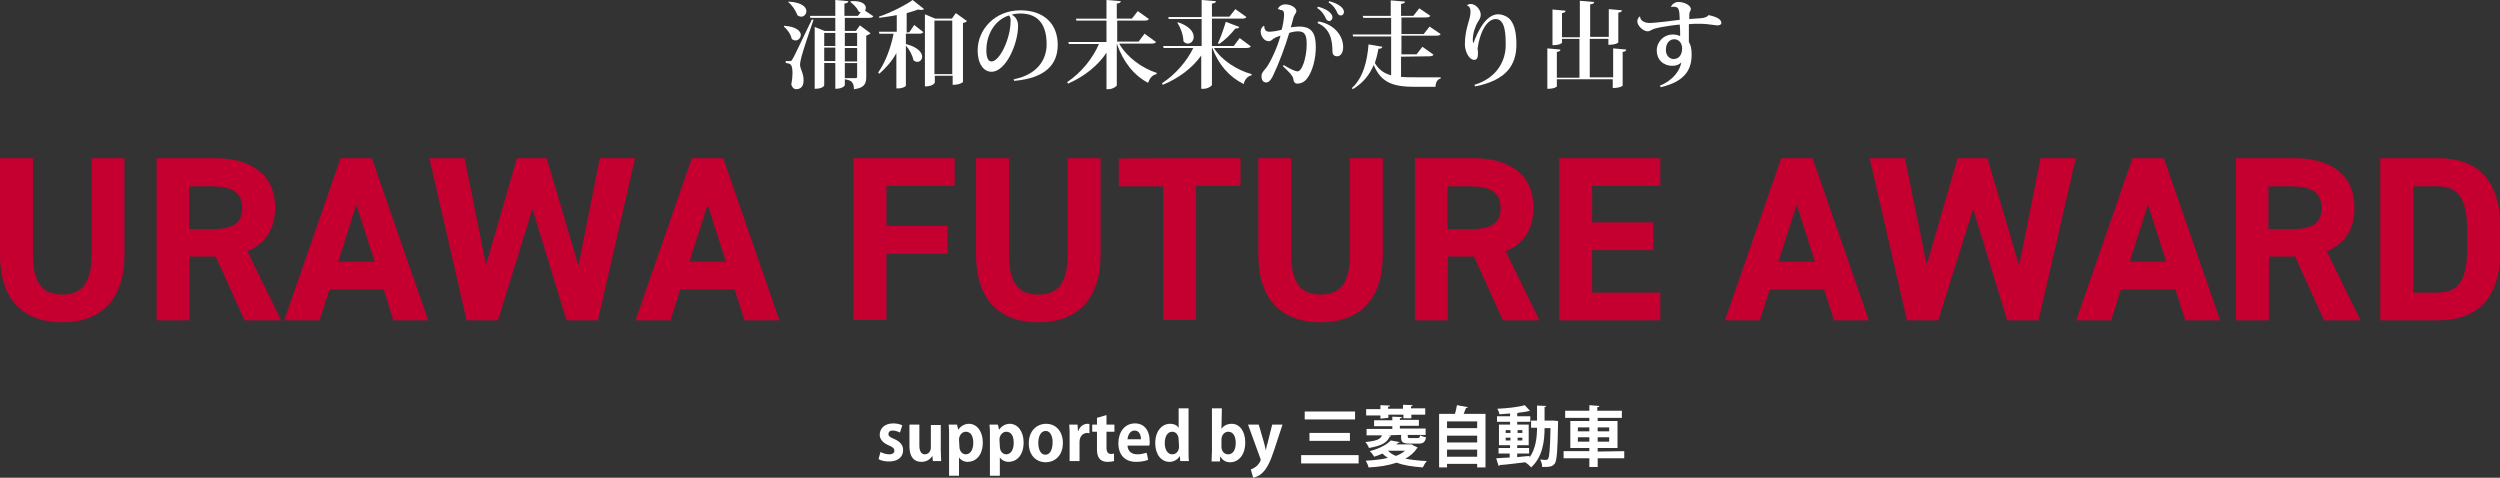 <?xml version="1.0" encoding="utf-8"?>
<!-- Generator: Adobe Illustrator 26.2.1, SVG Export Plug-In . SVG Version: 6.00 Build 0)  -->
<svg version="1.1" id="レイヤー_1" xmlns="http://www.w3.org/2000/svg" xmlns:xlink="http://www.w3.org/1999/xlink" x="0px"
	 y="0px" viewBox="0 0 630.6 120.5" style="enable-background:new 0 0 630.6 120.5;" xml:space="preserve">
<rect x="0" y="0" width="630.6" height="120.5" fill="#333333" stroke="none"/>
<style type="text/css">
	.st0{fill:#C50030;}
	.st1{fill:#FFFFFF;}
</style>
<g id="a">
</g>
<g id="b">
	<g id="c">
		<g>
			<path class="st0" d="M31.4,39.9v24.3c0,12.1-6.6,17.1-15.7,17.1S0,76.3,0,64.3V39.9h8.3v24.3c0,7,2.3,10.1,7.4,10.1
				s7.4-3.1,7.4-10.1V39.9H31.4L31.4,39.9z"/>
			<path class="st0" d="M61.7,80.8l-7.3-16.1h-6.6v16.1h-8.3V39.9h14.6c9.4,0,15.3,4.2,15.3,12.5c0,5.5-2.6,9.1-7,11l8.5,17.4
				L61.7,80.8L61.7,80.8z M53.3,57.8c4.9,0,7.8-1.1,7.8-5.3S58.2,47,53.3,47h-5.6v10.8C47.7,57.8,53.3,57.8,53.3,57.8z"/>
			<path class="st0" d="M71.7,80.8l14.2-40.9h7.9l14.2,40.9h-8.8L96.8,73H83.1l-2.5,7.8C80.6,80.8,71.7,80.8,71.7,80.8z M85.3,66
				h9.2l-4.6-14.4C89.9,51.7,85.3,66,85.3,66z"/>
			<path class="st0" d="M125.6,80.8h-7.9l-9.4-40.9h8.9l5.4,26.9l7.8-26.9h7.5l8,27.1l5.4-27.1h8.9l-9.4,40.9h-7.9l-8.6-28.1
				L125.6,80.8L125.6,80.8z"/>
			<path class="st0" d="M160.3,80.8l14.2-40.9h7.9l14.2,40.9h-8.8l-2.5-7.8h-13.7l-2.5,7.8H160.3L160.3,80.8z M173.9,66h9.2
				l-4.6-14.4L173.9,66L173.9,66z"/>
			<path class="st0" d="M240.8,39.9v7h-17.2v10.1H239v7h-15.4v16.7h-8.3V39.9H240.8L240.8,39.9z"/>
			<path class="st0" d="M277.6,39.9v24.3c0,12.1-6.6,17.1-15.7,17.1s-15.7-5-15.7-17.1V39.9h8.3v24.3c0,7,2.3,10.1,7.4,10.1
				s7.4-3.1,7.4-10.1V39.9L277.6,39.9L277.6,39.9z"/>
			<path class="st0" d="M312.9,39.9v7h-11.2v33.8h-8.3V47h-11.2v-7C282.1,39.9,312.9,39.9,312.9,39.9z"/>
			<path class="st0" d="M348.8,39.9v24.3c0,12.1-6.6,17.1-15.7,17.1s-15.7-5-15.7-17.1V39.9h8.3v24.3c0,7,2.3,10.1,7.4,10.1
				s7.4-3.1,7.4-10.1V39.9L348.8,39.9L348.8,39.9z"/>
			<path class="st0" d="M379.1,80.8l-7.3-16.1h-6.6v16.1h-8.3V39.9h14.6c9.4,0,15.3,4.2,15.3,12.5c0,5.5-2.5,9.1-7,11l8.5,17.4
				L379.1,80.8L379.1,80.8z M370.7,57.8c4.9,0,7.8-1.1,7.8-5.3s-2.8-5.5-7.8-5.5h-5.6v10.8C365.1,57.8,370.7,57.8,370.7,57.8z"/>
			<path class="st0" d="M418.8,39.9v7h-17.2v9.2H417v7h-15.4v10.7h17.2v7h-25.5V39.9H418.8z"/>
			<path class="st0" d="M435.1,80.8l14.2-40.9h7.9l14.2,40.9h-8.8l-2.5-7.8h-13.7l-2.5,7.8H435.1z M448.6,66h9.2l-4.6-14.4L448.6,66
				z"/>
			<path class="st0" d="M488.9,80.8H481l-9.4-40.9h8.9l5.5,26.9l7.8-26.9h7.5l8,27.1l5.4-27.1h8.9l-9.4,40.9h-7.9l-8.6-28.1
				L488.9,80.8L488.9,80.8z"/>
			<path class="st0" d="M523.7,80.8l14.2-40.9h7.9l14.2,40.9h-8.8l-2.5-7.8h-13.7l-2.5,7.8H523.7L523.7,80.8z M537.2,66h9.2
				l-4.6-14.4L537.2,66z"/>
			<path class="st0" d="M586.2,80.8l-7.3-16.1h-6.6v16.1h-8.3V39.9h14.6c9.4,0,15.3,4.2,15.3,12.5c0,5.5-2.5,9.1-7,11l8.5,17.4
				L586.2,80.8L586.2,80.8z M577.8,57.8c4.9,0,7.8-1.1,7.8-5.3s-2.8-5.5-7.8-5.5h-5.6v10.8C572.2,57.8,577.8,57.8,577.8,57.8z"/>
			<path class="st0" d="M600.4,80.8V39.9H615c9.2,0,15.7,4.7,15.7,17.8V63c0,13-6.5,17.8-15.7,17.8L600.4,80.8L600.4,80.8z
				 M622.3,63v-5.3c0-7-1.9-10.7-7.4-10.7h-6.2v26.8h6.2C620.5,73.8,622.3,70.1,622.3,63z"/>
		</g>
		<g>
			<path class="st1" d="M227,109.1c-0.4-0.2-1.1-0.5-1.8-0.5c-0.8,0-1.1,0.4-1.1,0.9s0.4,0.8,1.4,1.2c1.6,0.7,2.3,1.6,2.3,2.8
				c0,1.8-1.3,2.9-3.6,2.9c-1,0-2-0.2-2.6-0.6l0.5-1.8c0.5,0.3,1.4,0.6,2.2,0.6c0.9,0,1.3-0.4,1.3-0.9s-0.3-0.9-1.3-1.3
				c-1.7-0.7-2.4-1.7-2.4-2.7c0-1.7,1.3-2.9,3.4-2.9c0.9,0,1.8,0.2,2.3,0.5L227,109.1L227,109.1z"/>
			<path class="st1" d="M237.3,113.5c0,1.1,0.1,2.1,0.1,2.8h-2.1l-0.1-1.2h-0.1c-0.4,0.6-1.2,1.4-2.7,1.4c-1.8,0-3-1.2-3-3.9v-5.5
				h2.5v5.2c0,1.4,0.4,2.3,1.4,2.3c0.8,0,1.5-0.7,1.5-1.7v-5.7h2.5L237.3,113.5L237.3,113.5z"/>
			<path class="st1" d="M241.7,108.4c0.6-0.9,1.6-1.5,2.7-1.5c2,0,3.5,1.9,3.5,4.7c0,3.4-1.9,4.9-3.8,4.9c-1,0-1.8-0.5-2.2-1.1h0
				v4.6h-2.5v-9.9c0-1.2,0-2.2-0.1-3h2.1L241.7,108.4L241.7,108.4L241.7,108.4z M242,112.6c0,1.3,0.8,2,1.6,2c1.2,0,1.9-1.2,1.9-2.9
				s-0.6-2.8-1.9-2.8c-0.9,0-1.7,0.9-1.7,2L242,112.6L242,112.6z"/>
			<path class="st1" d="M252,108.4c0.6-0.9,1.6-1.5,2.7-1.5c2,0,3.5,1.9,3.5,4.7c0,3.4-1.9,4.9-3.8,4.9c-1,0-1.8-0.5-2.2-1.1h0v4.6
				h-2.5v-9.9c0-1.2,0-2.2-0.1-3h2.1L252,108.4L252,108.4z M252.2,112.6c0,1.3,0.8,2,1.6,2c1.2,0,1.9-1.2,1.9-2.9s-0.6-2.8-1.9-2.8
				c-0.9,0-1.7,0.9-1.7,2L252.2,112.6L252.2,112.6z"/>
			<path class="st1" d="M268.1,111.7c0,3.5-2.3,4.9-4.3,4.9c-2.5,0-4.3-1.8-4.3-4.8s1.9-4.9,4.4-4.9S268.1,108.9,268.1,111.7
				L268.1,111.7z M263.8,108.7c-1.4,0-1.9,1.6-1.9,3c0,1.7,0.6,3,1.8,3s1.8-1.4,1.8-3C265.6,110.3,265,108.7,263.8,108.7
				L263.8,108.7z"/>
			<path class="st1" d="M274.9,109.3c-0.2,0-0.4-0.1-0.6-0.1c-1.1,0-2,0.8-2,2.3v4.8h-2.5V110c0-1.2,0-2.1-0.1-2.9h2.1l0.1,1.6h0.1
				c0.4-1.2,1.4-1.8,2.3-1.8c0.2,0,0.4,0,0.5,0.1V109.3L274.9,109.3z"/>
			<path class="st1" d="M276.7,105.4l2.4-0.7v2.4h2v1.8h-2v4c0,1.1,0.4,1.6,1.1,1.6c0.4,0,0.5,0,0.8-0.1l0,1.9
				c-0.3,0.1-0.9,0.2-1.6,0.2c-2.7,0-2.7-2.3-2.7-3.3v-4.3h-1.2v-1.8h1.2V105.4L276.7,105.4z"/>
			<path class="st1" d="M289.6,116c-0.8,0.3-1.9,0.5-3,0.5c-2.9,0-4.5-1.8-4.5-4.7c0-2.7,1.5-5,4.2-5c2.2,0,3.7,1.6,3.7,4.6
				c0,0.4,0,0.7-0.1,1h-5.5c0.1,1.6,1.2,2.2,2.5,2.2c0.9,0,1.6-0.2,2.3-0.4C289.3,114.3,289.6,116,289.6,116z M287.8,110.8
				c0-1-0.4-2.2-1.6-2.2s-1.7,1.2-1.8,2.2H287.8z"/>
			<path class="st1" d="M299.8,113.7c0,0.9,0,2,0.1,2.6h-2.2l-0.1-1.3h0c-0.5,0.9-1.5,1.5-2.6,1.5c-2.1,0-3.6-1.9-3.6-4.7
				c0-3.2,1.8-4.9,3.7-4.9c1.1,0,1.9,0.4,2.2,1.1h0v-5h2.5L299.8,113.7L299.8,113.7z M297.3,110.9c0-1.3-0.8-2-1.6-2
				c-1.3,0-1.9,1.3-1.9,2.9s0.7,2.8,1.9,2.8c0.7,0,1.7-0.5,1.7-2L297.3,110.9L297.3,110.9z"/>
			<path class="st1" d="M308.1,108.2c0.5-0.8,1.4-1.3,2.6-1.3c2,0,3.4,1.9,3.4,4.7c0,3.4-1.9,5-3.8,5c-1,0-1.9-0.4-2.5-1.5h0
				l-0.1,1.3h-2.1c0-0.7,0.1-1.7,0.1-2.7V103h2.5L308.1,108.2L308.1,108.2L308.1,108.2z M308.1,112.7c0,1.1,0.7,1.9,1.7,1.9
				c1.2,0,1.9-1.1,1.9-2.9c0-1.6-0.6-2.8-1.9-2.8c-0.9,0-1.7,0.8-1.7,2V112.7z"/>
			<path class="st1" d="M323.5,107.1l-2.1,6.4c-1,3-1.8,4.6-2.9,5.7c-0.9,0.9-1.9,1.2-2.4,1.3l-0.6-2.1c0.4-0.1,0.9-0.4,1.3-0.7
				c0.8-0.6,1.2-1.5,1.2-1.7c0-0.1,0-0.2-0.1-0.4l-3.1-8.5h2.7l1.4,4.8c0.1,0.6,0.3,1.2,0.4,1.7h0c0.1-0.5,0.2-1.2,0.4-1.7l1.2-4.8
				L323.5,107.1L323.5,107.1z"/>
			<path class="st1" d="M328.2,114.8h14.5v2.1h-14.5V114.8z M329.1,103.8h12.7v2h-12.7V103.8z M330.3,109.2h10.2v2h-10.2V109.2z"/>
			<path class="st1" d="M350.1,109.8l0.8,0.1c0,0.1-0.2,0.2-0.4,0.3c-0.6,1.3-1.7,2.2-5.2,2.8c-0.1-0.4-0.6-1.2-0.9-1.5
				c2.9-0.3,3.8-0.7,4.2-1.7h-3.9v-1.6h6.5v-0.7h-4.6v-1.5h4.6v-0.9l2.4,0.1c0,0.2-0.1,0.3-0.5,0.3v0.4h4.8v1.5h-4.8v0.7h6.5v1.6
				h-4.5v0.4c0,0.4,0.1,0.4,0.7,0.4h1.8c0.4,0,0.5-0.1,0.6-0.7c0.3,0.2,1,0.4,1.5,0.5c-0.2,1.2-0.7,1.6-1.9,1.6h-2.2
				c-2.2,0-2.2-0.6-2.2-2.2L350.1,109.8L350.1,109.8L350.1,109.8z M356.2,112.2l1.4,0.7c0,0.1-0.1,0.2-0.2,0.2
				c-0.7,1.1-1.7,1.9-2.9,2.6c1.6,0.3,3.4,0.5,5.4,0.6c-0.4,0.4-0.8,1.2-1,1.6c-2.6-0.2-4.8-0.5-6.6-1.2c-2.1,0.7-4.5,1.1-7.1,1.2
				c-0.1-0.5-0.4-1.2-0.7-1.7c2-0.1,3.9-0.3,5.6-0.7c-0.5-0.3-1-0.7-1.4-1.1c-0.6,0.3-1.4,0.6-2.1,0.8c-0.2-0.4-0.7-1.1-1.1-1.4
				c2.6-0.7,4.4-1.7,5.3-2.7l2.2,0.4c0,0.2-0.2,0.2-0.4,0.2c-0.1,0.2-0.3,0.3-0.4,0.4h4L356.2,112.2L356.2,112.2z M348.2,105.6v-0.8
				h-3.6v-1.6h3.6v-1l2.4,0.1c0,0.2-0.1,0.3-0.5,0.3v0.5h3.8v-1l2.4,0.1c0,0.2-0.1,0.3-0.4,0.3v0.5h3.6v1.6H356v0.9h-2v-0.9h-3.8
				v0.8L348.2,105.6L348.2,105.6z M350.1,113.7L350.1,113.7c0.5,0.5,1.2,1,2,1.3c0.9-0.3,1.7-0.8,2.3-1.3L350.1,113.7L350.1,113.7z"
				/>
			<path class="st1" d="M370.3,102.7c-0.1,0.1-0.2,0.2-0.5,0.2c-0.2,0.4-0.4,1-0.6,1.5h5.5v13.5h-2.1V117H365v0.9h-2v-13.5h4
				c0.2-0.7,0.4-1.5,0.5-2.2L370.3,102.7L370.3,102.7z M372.6,106.3H365v1.7h7.6V106.3z M372.6,109.9H365v1.7h7.6V109.9z M365,115.2
				h7.6v-1.8H365V115.2z"/>
			<path class="st1" d="M392,106.1l1,0.1c0,0.2,0,0.4,0,0.6c-0.1,6.9-0.3,9.3-0.8,10.1c-0.6,0.8-1.2,0.9-3.2,0.9
				c0-0.6-0.2-1.3-0.5-1.9c0.6,0.1,1.2,0.1,1.5,0.1c0.2,0,0.4-0.1,0.5-0.3c0.3-0.4,0.5-2.4,0.6-7.7h-1.5c0,3.3-0.5,7.3-3.4,9.9
				c-0.3-0.4-1-1-1.5-1.3l0,0c-2.4,0.3-4.8,0.6-6.4,0.7c0,0.2-0.1,0.2-0.3,0.2l-0.6-1.9c0.9-0.1,2.1-0.1,3.4-0.2v-1H378V113h2.9
				v-0.7h-2.8v-5.2h2.8v-0.7h-3.3v-1.4h3.3v-0.7c-0.9,0.1-1.9,0.1-2.7,0.2c0-0.4-0.3-1-0.5-1.4c2.4-0.1,5.2-0.4,6.9-0.9l1.3,1.4
				c0,0-0.1,0.1-0.2,0.1c0,0-0.1,0-0.2,0c-0.7,0.2-1.6,0.3-2.5,0.4c-0.1,0.1-0.2,0.1-0.3,0.1v0.8h3.3v1.4h-3.3v0.7h2.9v5.2h-2.9v0.7
				h3v1.4h-3v0.9c1-0.1,2-0.2,3.1-0.3v0.4c1.6-2.2,1.9-5.2,1.9-7.5h-1.5v-1.8h1.5v-3.8l2.3,0.1c0,0.2-0.1,0.2-0.4,0.3v3.4h2
				L392,106.1L392,106.1z M379.8,108.5v0.7h1.2v-0.7H379.8z M379.8,111.1h1.2v-0.7h-1.2V111.1z M384,108.5h-1.2v0.7h1.2V108.5z
				 M384,111.1v-0.7h-1.2v0.7H384z"/>
			<path class="st1" d="M409.7,113.8v1.8H403v2.2h-2.1v-2.2h-6.5v-1.8h6.5V113h-4.8v-6.8h4.8v-0.8h-6.1v-1.8h6.1v-1.4l2.5,0.2
				c0,0.2-0.1,0.3-0.5,0.3v0.9h6.2v1.8H403v0.8h5v6.8h-5v0.9L409.7,113.8L409.7,113.8z M398,107.8v1h2.9v-1H398z M398,111.4h2.9
				v-1.1H398V111.4z M405.9,107.8H403v1h2.9V107.8z M405.9,111.4v-1.1H403v1.1H405.9z"/>
		</g>
		<g>
			<path class="st1" d="M197.8,6.5c3.1,0.2,4.2,1.4,4.2,2.3c0,0.7-0.6,1.4-1.3,1.4c-0.3,0-0.7-0.1-1-0.4c-0.2-1.1-1.1-2.4-2-3.1
				L197.8,6.5L197.8,6.5z M199.2,15.4c0.4,0,0.4,0,0.7-0.5c0.4-0.6,0.5-0.9,4.9-10l0.4,0.1c-1,2.8-2.7,8-3,9.2
				c-0.2,0.8-0.4,1.6-0.4,2.2c0.1,1.2,0.9,2,0.9,3.9c0,2.1-1.4,2.2-1.9,2.2c-0.5,0-1-0.4-1.2-1.2c0.2-1,0.3-2,0.3-2.8
				c0-2.3-0.5-2.5-1.7-2.6v-0.5C198.9,15.4,199.2,15.4,199.2,15.4L199.2,15.4L199.2,15.4z M198.9,0.4c3.4,0.2,4.5,1.4,4.5,2.4
				c0,0.8-0.6,1.4-1.3,1.4c-0.3,0-0.6-0.1-1-0.4c-0.4-1.2-1.3-2.5-2.3-3.3L198.9,0.4L198.9,0.4z M220.3,4.1
				c-0.2,0.3-0.5,0.4-1.1,0.4h-6.1v3.3h2.8l1-1.4l2.7,2c-0.2,0.2-0.6,0.4-1.1,0.6v10.4c0,1.6-0.4,2.8-3.1,3.1c0-2.1-1.1-2.3-2.3-2.5
				v1.5c0,0-0.4,0.9-2.4,0.9v-6.5h-2.8v5.6c0,0.1-0.3,0.9-2.4,0.9V6.8l2.5,1h2.7V4.5h-6.3L204.3,4h6.4V0l3.3,0.3
				c-0.1,0.3-0.2,0.5-1,0.6V4h3.4l0.7-0.9c-0.2,0-0.4-0.1-0.5-0.2c-0.4-0.9-1.3-1.8-2.1-2.4l0.1-0.2c2.8-0.2,3.8,0.8,3.8,1.7
				c0,0.2-0.1,0.5-0.2,0.7L220.3,4.1L220.3,4.1z M210.7,8.3h-2.8v3.3h2.8V8.3z M207.9,15.4h2.8v-3.4h-2.8V15.4z M216.2,8.3h-3.1v3.3
				h3.1V8.3z M213.1,12.1v3.4h3.1v-3.4H213.1z M213.1,19.7h2.7c0.3,0,0.4-0.1,0.4-0.4v-3.4h-3.1V19.7z"/>
			<path class="st1" d="M229.4,8.1l1.2-1.8l2.3,1.8c-0.2,0.3-0.5,0.4-1.1,0.4h-3.3v2.6c3.1,0.8,4.1,2.2,4.1,3.2
				c0,0.8-0.6,1.3-1.2,1.3c-0.3,0-0.6-0.1-1-0.4c-0.2-1.2-1-2.7-1.9-3.7v10.1c0,0.2-0.8,0.7-2,0.7h-0.4v-8.9c-1.1,2-2.6,3.7-4.3,5.2
				l-0.3-0.3c1.9-2.7,3.2-6.3,3.9-9.8h-3.6l-0.1-0.5h4.5V3.8c-1.4,0.3-3,0.5-4.4,0.7l-0.1-0.3c3-1,6.7-2.9,8.5-4.2l2.9,2.3
				c-0.1,0.1-0.4,0.2-0.7,0.2c-0.2,0-0.5,0-0.8-0.1c-0.8,0.3-1.8,0.6-2.9,0.9v4.9L229.4,8.1L229.4,8.1z M241.1,3.3l2.8,2
				c-0.1,0.2-0.5,0.4-1,0.5v14.9c0,0-0.7,0.7-2.6,0.7v-2.3h-4.5v1.7c0,0-0.3,1-2.5,1V3.6l2.6,1.1h4.2L241.1,3.3L241.1,3.3z
				 M235.7,18.7h4.5V5.2h-4.5V18.7z"/>
			<path class="st1" d="M255.7,20c6.1-1.2,8.3-5.1,8.3-8.8c0-4.5-1.7-7.8-6.7-7.8c-0.6,0-1.5,0.1-2.1,0.3c0.8,0.4,1.6,1.3,1.6,2.8
				c0,4.6-3.1,11.6-6.7,11.6c-2,0-3.5-2-3.5-5.4c0-5.2,4.3-10.1,10.8-10.1c6,0,9.4,3.5,9.4,8.7c0,4.8-2.9,8.4-11,9.1L255.7,20
				L255.7,20z M254.5,3.9c-3.5,1.1-5.7,4.7-5.7,8.8c0,1.7,0.4,2.8,1.3,2.8c2.1,0,4.8-5.9,4.8-10C255,4.7,254.8,4.2,254.5,3.9
				L254.5,3.9z"/>
			<path class="st1" d="M291.6,10.6c-0.2,0.3-0.5,0.4-1.2,0.4h-8.1c2,3.5,5.8,6.2,9.5,7.4l-0.1,0.3c-1,0.2-1.7,1-2.1,2.2
				c-3.6-1.9-6.3-5.3-7.9-9.9h0v10.5c0,0.3-1.1,1-2.1,1h-0.5v-9.2c-2.2,3.3-5.6,6-9.7,7.8l-0.2-0.4c3.6-2.4,6.5-6.1,8-9.6h-7.6
				l-0.1-0.5h9.6V5.2h-7.6l-0.1-0.5h7.7V0l3.6,0.3c0,0.3-0.2,0.5-1,0.6v3.8h3.8l1.5-1.9l2.8,2c-0.2,0.3-0.5,0.4-1.1,0.4h-6.9v5.3
				h5.4l1.5-2L291.6,10.6L291.6,10.6z"/>
			<path class="st1" d="M315.5,11.7c-0.2,0.3-0.5,0.4-1.2,0.4h-8.1c2,3.2,5.9,5.6,9.5,6.6l0,0.3c-1,0.2-1.7,1-2,2.2
				c-3.6-1.8-6.3-4.8-7.9-9.1h-0.1v9.3c0,0.3-1.1,1-2.1,1H303V14c-2.2,3.1-5.6,5.7-9.7,7.4l-0.2-0.4c3.4-2.2,6.3-5.6,7.9-8.9h-7.5
				l-0.1-0.5h9.7V4.8h-8.3l-0.1-0.5h8.4V0l3.6,0.3c0,0.3-0.2,0.5-1,0.6v3.3h4.4l1.5-1.9l2.8,2c-0.2,0.3-0.5,0.4-1.2,0.4h-7.5v6.9
				h5.5l1.5-2L315.5,11.7L315.5,11.7z M297.1,5.6c3,1,4,2.5,4,3.7c0,1-0.7,1.7-1.5,1.7c-0.4,0-0.8-0.2-1.1-0.6
				c0-1.5-0.7-3.4-1.5-4.6L297.1,5.6z M312.6,6.8c-0.1,0.3-0.4,0.4-1,0.4c-1.2,1.5-2.7,3-4.1,3.9l-0.3-0.2c0.6-1.2,1.4-3.4,2-5.4
				L312.6,6.8L312.6,6.8z"/>
			<path class="st1" d="M322.3,2.3c0.3-0.7,1-1.2,1.9-1.2c1.5,0,2.8,0.9,2.8,1.7c0,0.5-0.6,0.9-0.8,1.9c-0.2,0.7-0.4,1.5-0.6,2.2
				c0.5-0.1,1.4-0.2,2.1-0.2c3.2,0,4.2,1.7,4.2,5.2c0,3.1-0.9,5.9-1.8,7.3c-0.7,1.2-1.5,1.8-2.8,1.9c-0.7,0-1-0.4-1.1-1.3
				c-0.1-0.7-1.2-1.8-2.6-3.1l0.2-0.3c1.1,0.7,2.8,1.6,3.5,1.6c1.2,0,2.3-3.7,2.3-6.8c0-2.1-0.3-3.3-2.2-3.3c-0.6,0-1.7,0.2-2.2,0.4
				c-1,3.4-2.7,7.9-4,10.6c-0.4,0.9-1,1.9-1.8,1.9c-0.8,0-1.2-0.6-1.2-1.7c0-0.7,0.7-1.4,1.2-2c1-1.3,2.8-5.1,3.6-8.1
				c-0.4,0.1-1.2,0.4-1.7,0.7c-0.3,0.2-0.7,0.7-1.2,0.7c-1.3,0-2.1-1.3-2.1-2.5c0-0.6,0.4-1.2,0.8-1.4l0.1,0.1
				c0,0.7,0.3,1.4,1.2,1.4c0.9,0,2.1-0.2,3.2-0.5c0.2-0.7,0.6-2.7,0.6-3.8c0-0.8-0.2-1.2-1.1-1.2C322.8,2.3,322.6,2.3,322.3,2.3
				L322.3,2.3L322.3,2.3z M332.5,1.7c2.3,0.6,3.6,1.7,3.6,2.7c0,0.4-0.3,0.9-0.8,0.9c-0.4,0-0.7-0.2-0.9-0.7c-0.3-0.7-1-1.9-2.2-2.6
				L332.5,1.7L332.5,1.7z M332.6,5.4c4.2,0.8,6.2,3.8,6.2,6.5c0,1.3-0.6,2.3-1.5,2.3c-0.5,0-1.2-0.2-1.2-1.2c0-3.1-0.7-5.9-3.8-7.2
				L332.6,5.4L332.6,5.4z M335.3,0.3c2.3,0.6,3.7,1.7,3.7,2.7c0,0.5-0.3,0.9-0.8,0.9s-0.7-0.3-0.9-0.7c-0.3-0.8-1-1.9-2.2-2.6
				L335.3,0.3L335.3,0.3z"/>
			<path class="st1" d="M353.4,14.3v5.1c1.1,0.1,2.3,0.1,3.7,0.1c1.4,0,4.7,0,6.3,0v0.3c-0.9,0.2-1.3,1.1-1.3,2.1H357
				c-5.6,0-8.6-1-10.5-5.5c-1,2.4-2.7,4.6-5.3,6.1l-0.2-0.3c2.9-2.6,3.9-7,4.2-11l3.5,0.6c-0.1,0.3-0.3,0.5-1,0.5
				c-0.2,1.2-0.5,2.4-0.9,3.6c1,1.7,2.3,2.6,4.1,3.1V9.2h-9.6l-0.1-0.5h9.7V4.5h-7L343.7,4h7.1V0.1l3.6,0.3c0,0.3-0.3,0.5-1,0.6v3
				h3.1l1.5-1.9l2.8,1.9c-0.2,0.3-0.5,0.4-1.2,0.4h-6.1v4.2h5.6l1.5-1.9l2.8,1.9c-0.2,0.3-0.5,0.4-1.1,0.4h-8.8v4.7h3.8l1.5-1.9
				l2.8,2c-0.2,0.3-0.5,0.4-1.1,0.4L353.4,14.3L353.4,14.3z"/>
			<path class="st1" d="M370,1.4c0.2-0.3,0.7-0.4,1-0.4c1.2,0,2.5,1.4,2.5,2.7c0,0.7-0.3,1.2-0.7,1.8c-0.7,1.1-1.3,3-1.3,4.4
				c0,0.4,0,0.7,0.1,0.9h0.1c1-2.8,3.1-7.2,6.2-7.2c0.8,0,1.9,0.3,2.8,1.1c1.1,1.1,1.8,3,1.8,6.5c0,5.1-2.4,9-10.4,10.6l-0.2-0.4
				c5.9-1.8,7.9-6.3,7.9-10c0-2.3,0-6.6-2.5-6.6c-2.3,0-4.1,3.5-4.6,7.5c0.1,0.4,0.1,0.8,0.1,1.2c0,0.9-0.2,1.6-0.9,1.6
				c-1.5,0-2.4-2.4-2.4-3.9c0-4,1.4-6.3,1.4-7.9C371,2.3,370.7,1.5,370,1.4L370,1.4L370,1.4z"/>
			<path class="st1" d="M406.9,12.2l3.3,0.3c0,0.3-0.2,0.5-0.9,0.6v8.5c0,0-0.5,0.6-2.5,0.6V20h-14.1v1.8c0,0-0.4,0.6-2.4,0.6V12.2
				l3.3,0.3c0,0.3-0.2,0.5-0.9,0.6v6.5h5.7V9.8H394v1c0,0-0.4,0.6-2.4,0.6V2.4l3.3,0.3c0,0.3-0.2,0.5-0.9,0.6v6.1h4.5V0.2l3.6,0.3
				c0,0.4-0.3,0.5-1,0.6v8.2h4.7v-7l3.3,0.3c0,0.3-0.2,0.5-0.9,0.6v7.5c0,0-0.4,0.6-2.5,0.6V9.8h-4.7v9.7h5.9L406.9,12.2L406.9,12.2
				z"/>
			<path class="st1" d="M429,4.6c1-0.1,1.6-0.3,2-0.8c1.8,0.4,3.2,1,3.2,2c0,0.4-0.5,0.6-0.9,0.6c-0.7,0-1.5-0.2-2.6-0.3
				c-0.7-0.1-1.6-0.1-2.5-0.1c-0.8,0-1.5,0-2.2,0.1c0,1.8,0,3.6,0,4.5c0.4,0.6,0.7,1.5,0.7,3.2c0,4.3-2.3,6.9-7.8,8.2l-0.2-0.4
				c3.3-1.3,5.1-3.9,5.4-5.9c-0.5,0.6-1.3,0.9-2.3,0.9c-2.1,0-3.9-1.4-3.9-3.9c0-2.1,1.7-4,4.1-4c0.6,0,1.4,0.2,1.8,0.4
				c0-1,0-2.1-0.1-2.9c-1.4,0.1-3.9,0.5-5,0.7c-0.8,0.2-1.4,0.3-1.8,0.5c-0.5,0.2-0.8,0.5-1.3,0.5c-1.1,0-2.6-1.4-2.6-2.5
				c0-0.4,0.2-0.9,0.5-1.2l0.2,0c0,0.8,0.8,1.6,2.5,1.6c1,0,6.3-0.6,7.5-0.8c-0.1-2.4-0.1-3.3-1.5-3.3c-0.2,0-0.5,0-0.6,0.1
				l-0.1-0.1c0.3-0.7,1-1.2,1.9-1.2c1.4,0,3.1,0.8,3.1,1.8c0,0.3-0.2,0.5-0.3,0.8c-0.1,0.3-0.1,0.8-0.1,1.7L429,4.6L429,4.6z
				 M424.3,12.2c0-1.2-0.7-2.3-2-2.3c-1.1,0-2.1,0.9-2.1,2.7c0,1.5,1,2.3,2,2.3C423.9,14.8,424.3,13.3,424.3,12.2L424.3,12.2z"/>
		</g>
	</g>
</g>
</svg>
